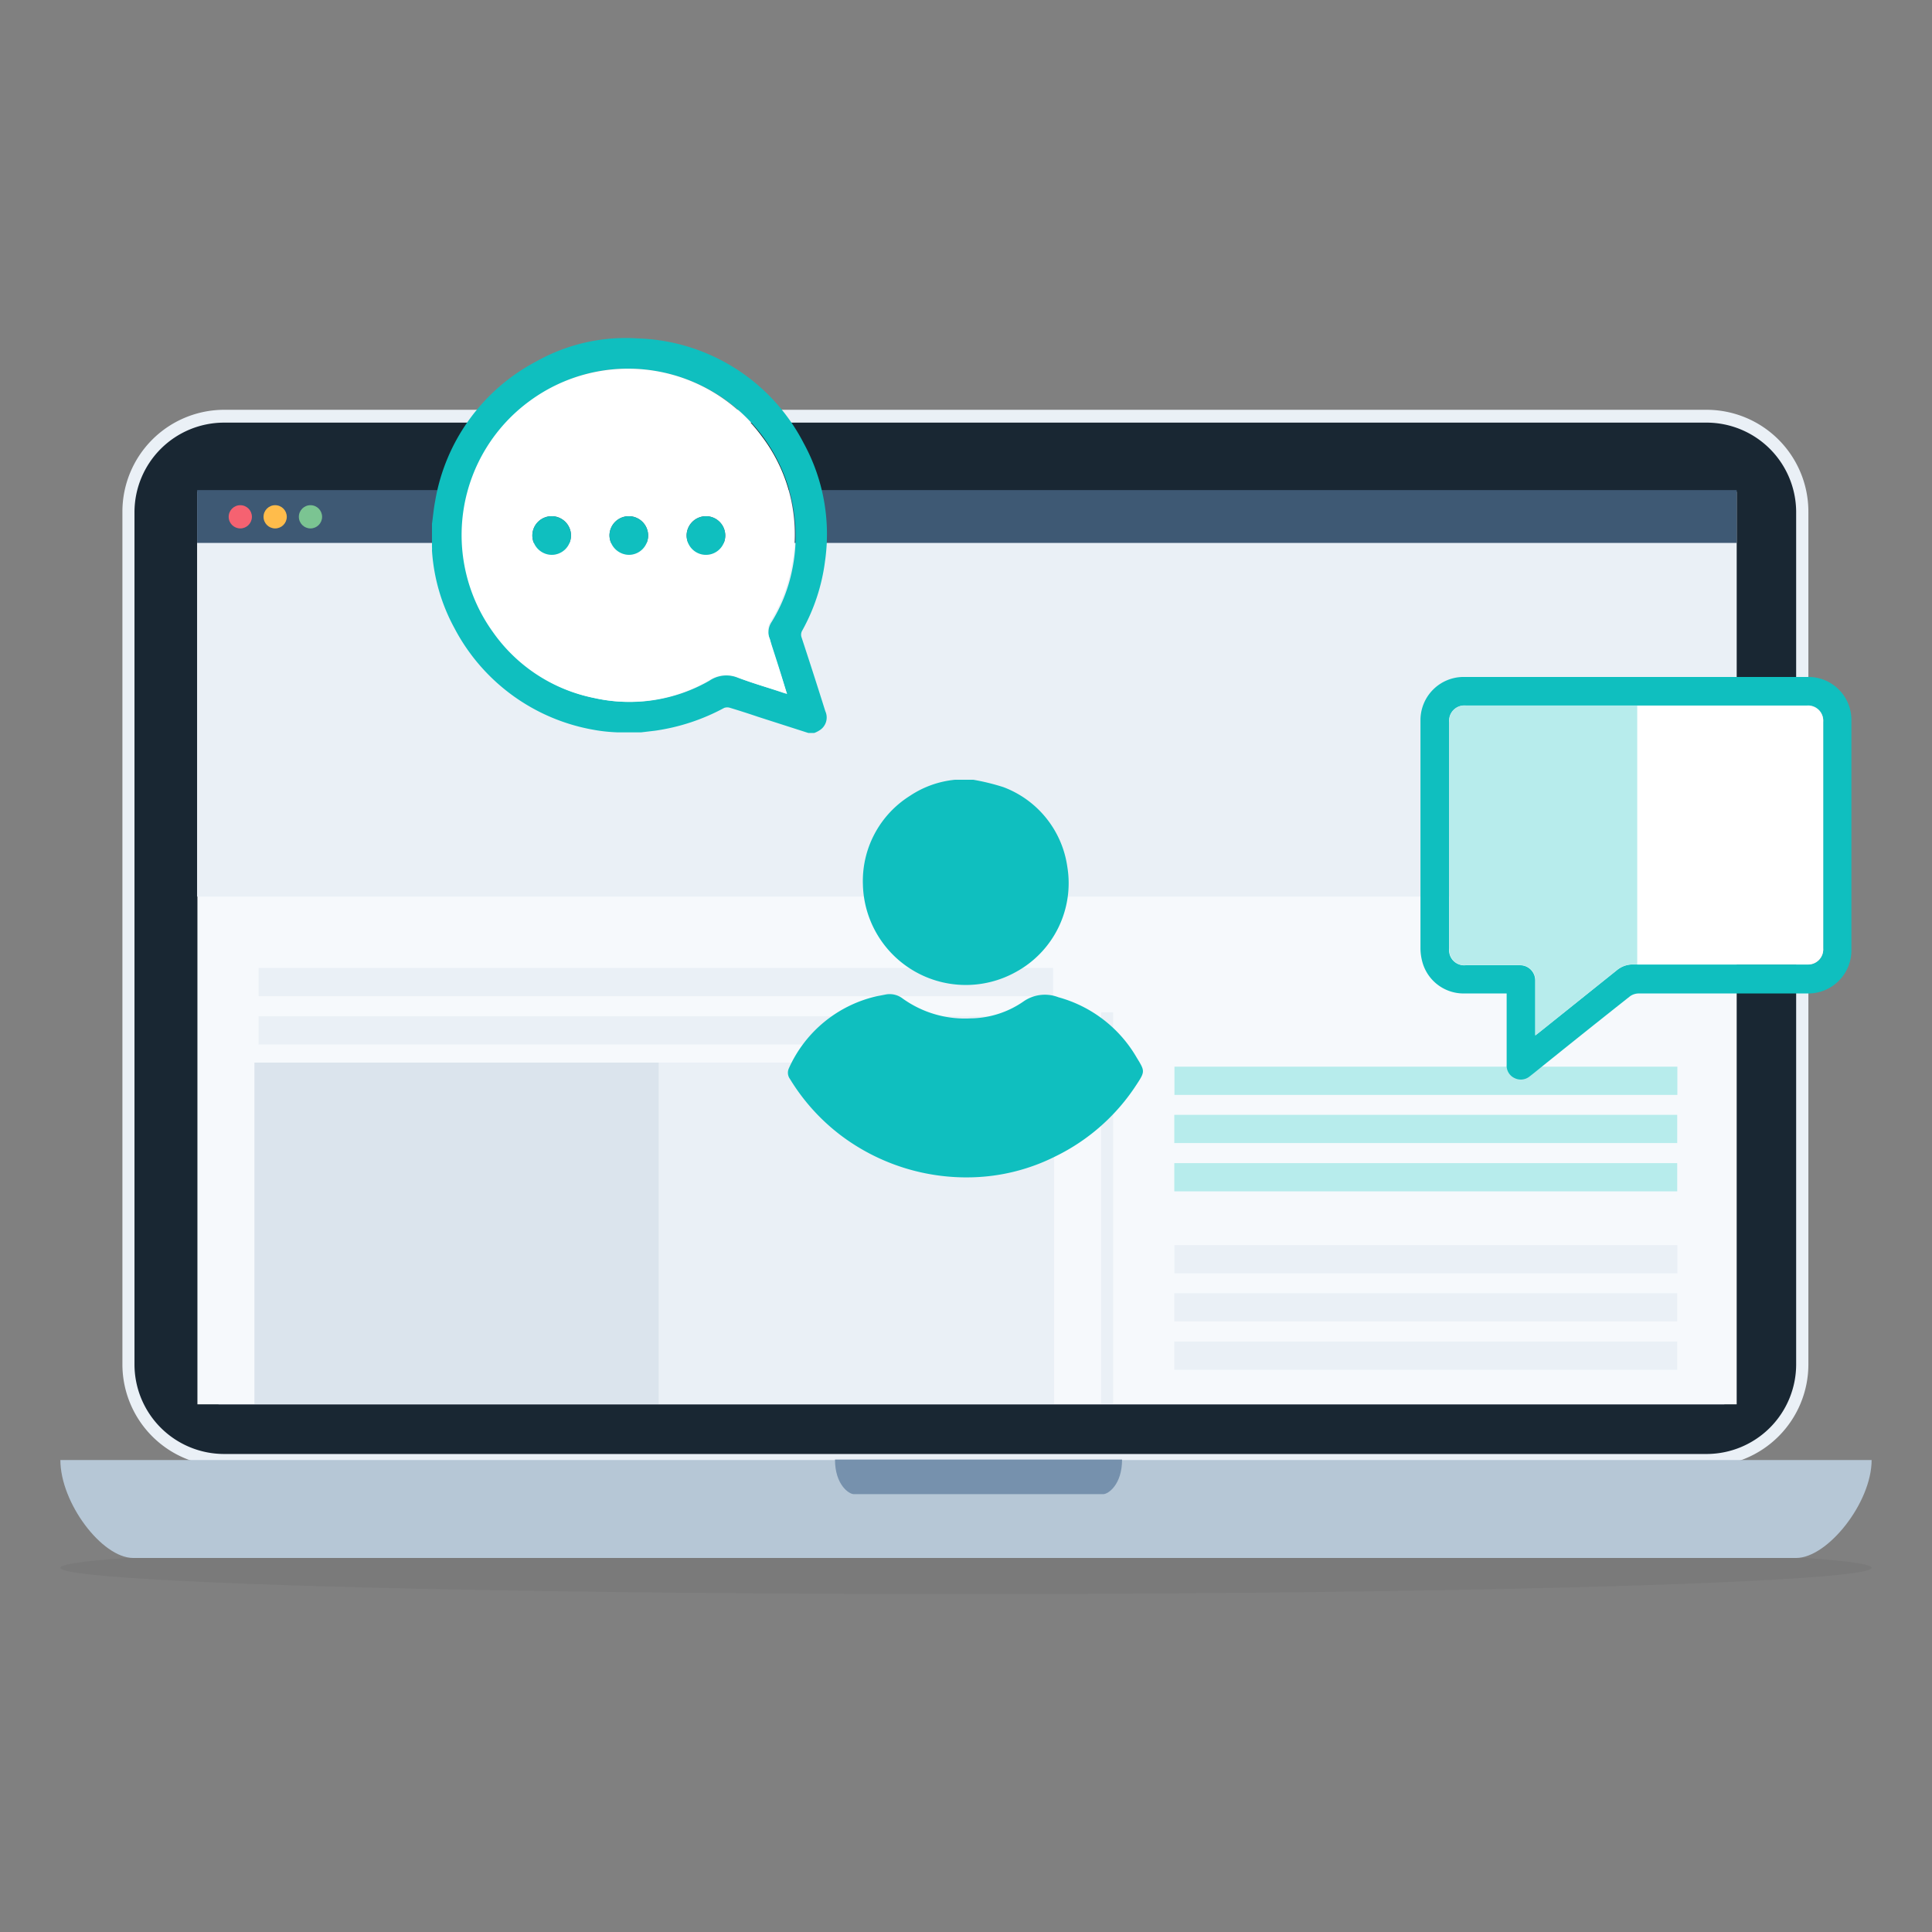 <svg id="Layer_2" data-name="Layer 2" xmlns="http://www.w3.org/2000/svg" viewBox="0 0 128 128"><rect x="0" y="0" width="128" height="128" fill="#808080" stroke="none"/><defs><style>.cls-1{fill:#192733;}.cls-2{fill:#eaf0f6;}.cls-3{fill:#c4c1e4;}.cls-4{fill:#f6f9fc;}.cls-5{fill:#3e5974;}.cls-6{fill:#dbe4ed;}.cls-7{fill:#b7ecec;}.cls-8{fill:#f56271;}.cls-9{fill:#ffbc4b;}.cls-10{fill:#7bc492;}.cls-11{fill:#0fbfbf;}.cls-12{fill:#fff;}.cls-13{opacity:0.05;}.cls-14{fill:#b6c7d6;}.cls-15{fill:#7691ad;}</style></defs><rect class="cls-1" x="8.51" y="27.56" width="110.9" height="69.18" rx="6.33"/><path class="cls-2" d="M113.08,97.14H14.85A6.75,6.75,0,0,1,8.11,90.4V33.89a6.75,6.75,0,0,1,6.74-6.74h98.23a6.75,6.75,0,0,1,6.73,6.74V90.4A6.75,6.75,0,0,1,113.08,97.14ZM14.85,28a5.94,5.94,0,0,0-5.94,5.93V90.4a5.94,5.94,0,0,0,5.94,5.93h98.23A5.94,5.94,0,0,0,119,90.4V33.89A5.94,5.94,0,0,0,113.08,28Z"/><rect class="cls-3" x="14.48" y="32.58" width="99.76" height="60.46"/><rect class="cls-4" x="13.08" y="32.58" width="101.98" height="60.46"/><rect class="cls-2" x="13.06" y="32.58" width="101.98" height="26.82"/><rect class="cls-5" x="13.06" y="32.47" width="102" height="3.5"/><rect class="cls-2" x="16.86" y="70.4" width="52.98" height="22.61"/><rect class="cls-6" x="16.86" y="70.4" width="26.78" height="22.61"/><rect class="cls-2" x="17.13" y="64.13" width="52.64" height="1.87"/><rect class="cls-2" x="17.13" y="67.33" width="52.64" height="1.87"/><rect class="cls-7" x="77.81" y="70.67" width="33.32" height="1.87"/><rect class="cls-7" x="77.8" y="73.86" width="33.32" height="1.87"/><rect class="cls-7" x="77.8" y="77.06" width="33.32" height="1.87"/><rect class="cls-2" x="77.81" y="82.49" width="33.32" height="1.87"/><rect class="cls-2" x="77.8" y="85.68" width="33.32" height="1.87"/><rect class="cls-2" x="77.8" y="88.88" width="33.32" height="1.87"/><circle class="cls-8" cx="15.92" cy="34.24" r="0.77"/><circle class="cls-9" cx="18.23" cy="34.24" r="0.77"/><circle class="cls-10" cx="20.57" cy="34.24" r="0.77"/><rect class="cls-2" x="60.38" y="79.63" width="25.92" height="0.8" transform="translate(153.38 6.69) rotate(90)"/><g id="KqaNCt"><path class="cls-11" d="M39.38,48.36a12.93,12.93,0,0,1-9.27-6.74,12.4,12.4,0,0,1-1.49-5.15,1.43,1.43,0,0,0,0-.22V34.71c.07-.5.11-1,.21-1.51a12.87,12.87,0,0,1,6.73-9.27,12.07,12.07,0,0,1,6.68-1.51,12.81,12.81,0,0,1,11,6.93,12.54,12.54,0,0,1,1.42,7.83,12.8,12.8,0,0,1-1.5,4.58.54.54,0,0,0-.05.48q.8,2.43,1.57,4.88a1,1,0,0,1-.39,1.27,1.8,1.8,0,0,1-.34.17h-.4L50.25,47.5c-.62-.21-1.24-.41-1.87-.6a.61.61,0,0,0-.4,0,13.67,13.67,0,0,1-4.57,1.51l-.93.11H40.89C40.39,48.5,39.88,48.45,39.38,48.36Zm11.71-5.64L51,42.33a1.21,1.21,0,0,1,.12-1.12,10.45,10.45,0,0,0,1.36-3.44,11.06,11.06,0,0,0-9.18-13.2,10.59,10.59,0,0,0-8.12,2,11,11,0,0,0-2.44,15.32,10.75,10.75,0,0,0,6.68,4.36A10.6,10.6,0,0,0,47,45.1a2,2,0,0,1,1.88-.2c1,.37,2,.65,3,1l.27.08C51.78,44.84,51.43,43.78,51.09,42.72Z"/><path class="cls-12" d="M51.86,45.87c-1-.32-2-.6-3-1a2,2,0,0,0-1.88.2,10.6,10.6,0,0,1-7.64,1.17,10.75,10.75,0,0,1-6.68-4.36,11,11,0,0,1,2.44-15.32,11,11,0,0,1,15.36,2.33,10.74,10.74,0,0,1,1.94,8.85,10.45,10.45,0,0,1-1.36,3.44A1.21,1.21,0,0,0,51,42.33l.12.39c.34,1.06.69,2.12,1,3.23Zm-5.07-9.11a1.28,1.28,0,1,0-1.3-1.27A1.31,1.31,0,0,0,46.79,36.76Zm-5.11,0a1.28,1.28,0,1,0-1.3-1.28A1.31,1.31,0,0,0,41.68,36.76Zm-3.85-1.28a1.28,1.28,0,1,0-1.29,1.28A1.3,1.3,0,0,0,37.83,35.48Z"/><path class="cls-11" d="M45.49,35.49a1.28,1.28,0,1,0,1.26-1.29A1.3,1.3,0,0,0,45.49,35.49Z"/><path class="cls-11" d="M40.38,35.48a1.31,1.31,0,0,0,1.3,1.28,1.28,1.28,0,1,0-1.3-1.28Z"/><path class="cls-11" d="M36.54,36.76a1.28,1.28,0,1,0-1.27-1.28A1.3,1.3,0,0,0,36.54,36.76Z"/></g><g id="unUvFW"><path class="cls-11" d="M99.82,65.82H96.94a2.83,2.83,0,0,1-2.68-2,3.5,3.5,0,0,1-.15-1q0-7.56,0-15.13A2.86,2.86,0,0,1,97,44.85h22.75a2.85,2.85,0,0,1,2.91,2.92q0,7.57,0,15.13a2.86,2.86,0,0,1-2.92,2.92H108.55A1,1,0,0,0,108,66q-3.2,2.53-6.37,5.09l-.28.22a.93.93,0,0,1-1,.12.91.91,0,0,1-.53-.89c0-1.45,0-2.9,0-4.35Zm1.91,2.77.27-.21,5.11-4.09a1.64,1.64,0,0,1,1.09-.39c3.84,0,7.68,0,11.52,0a1,1,0,0,0,1.07-1.07v-15a1,1,0,0,0-1.09-1.08H97.11a1,1,0,0,0-1.1,1.1v15a1,1,0,0,0,1.1,1.1h3.6a1,1,0,0,1,1,1v3.65Z"/><path class="cls-7" d="M101.73,68.59V64.94a1,1,0,0,0-1-1h-3.6a1,1,0,0,1-1.1-1.1v-15a1,1,0,0,1,1.1-1.1H119.7a1,1,0,0,1,1.09,1.08v15a1,1,0,0,1-1.07,1.07c-3.84,0-7.68,0-11.52,0a1.64,1.64,0,0,0-1.09.39L102,68.38Z"/><path class="cls-12" d="M119.7,46.76H108.47V63.9h11.25a1,1,0,0,0,1.07-1.07v-15A1,1,0,0,0,119.7,46.76Z"/></g><g id="TG7Ym7.tif"><path class="cls-11" d="M64.48,51.66a14.68,14.68,0,0,1,2,.49,6.63,6.63,0,0,1,4.23,5.26,6.7,6.7,0,0,1-3.43,7,6.82,6.82,0,0,1-10.11-5.8,6.66,6.66,0,0,1,3.11-5.88,6.5,6.5,0,0,1,3-1.07l.15,0Z"/><path class="cls-11" d="M64.4,78a13.83,13.83,0,0,1-8.56-2.68,13.48,13.48,0,0,1-3.5-3.83.7.7,0,0,1-.08-.7A8.42,8.42,0,0,1,58.1,66l.57-.11a1.41,1.41,0,0,1,1.14.27,7.06,7.06,0,0,0,4.49,1.31,6.27,6.27,0,0,0,3.48-1.1,2.47,2.47,0,0,1,2.34-.3,8.62,8.62,0,0,1,5.19,4c.54.88.56.92,0,1.77a13.39,13.39,0,0,1-5.36,4.76A13,13,0,0,1,64.4,78Z"/></g><g class="cls-13"><ellipse cx="64" cy="103.87" rx="60" ry="1.74"/></g><path class="cls-14" d="M8.83,103.22H119c2.08,0,5-3.66,5-6.49H4C4,99.56,6.75,103.22,8.83,103.22Z"/><path class="cls-15" d="M65.16,96.7H55.32c0,1.66.92,2.29,1.24,2.29H73.1c.32,0,1.24-.63,1.24-2.29Z"/></svg>
